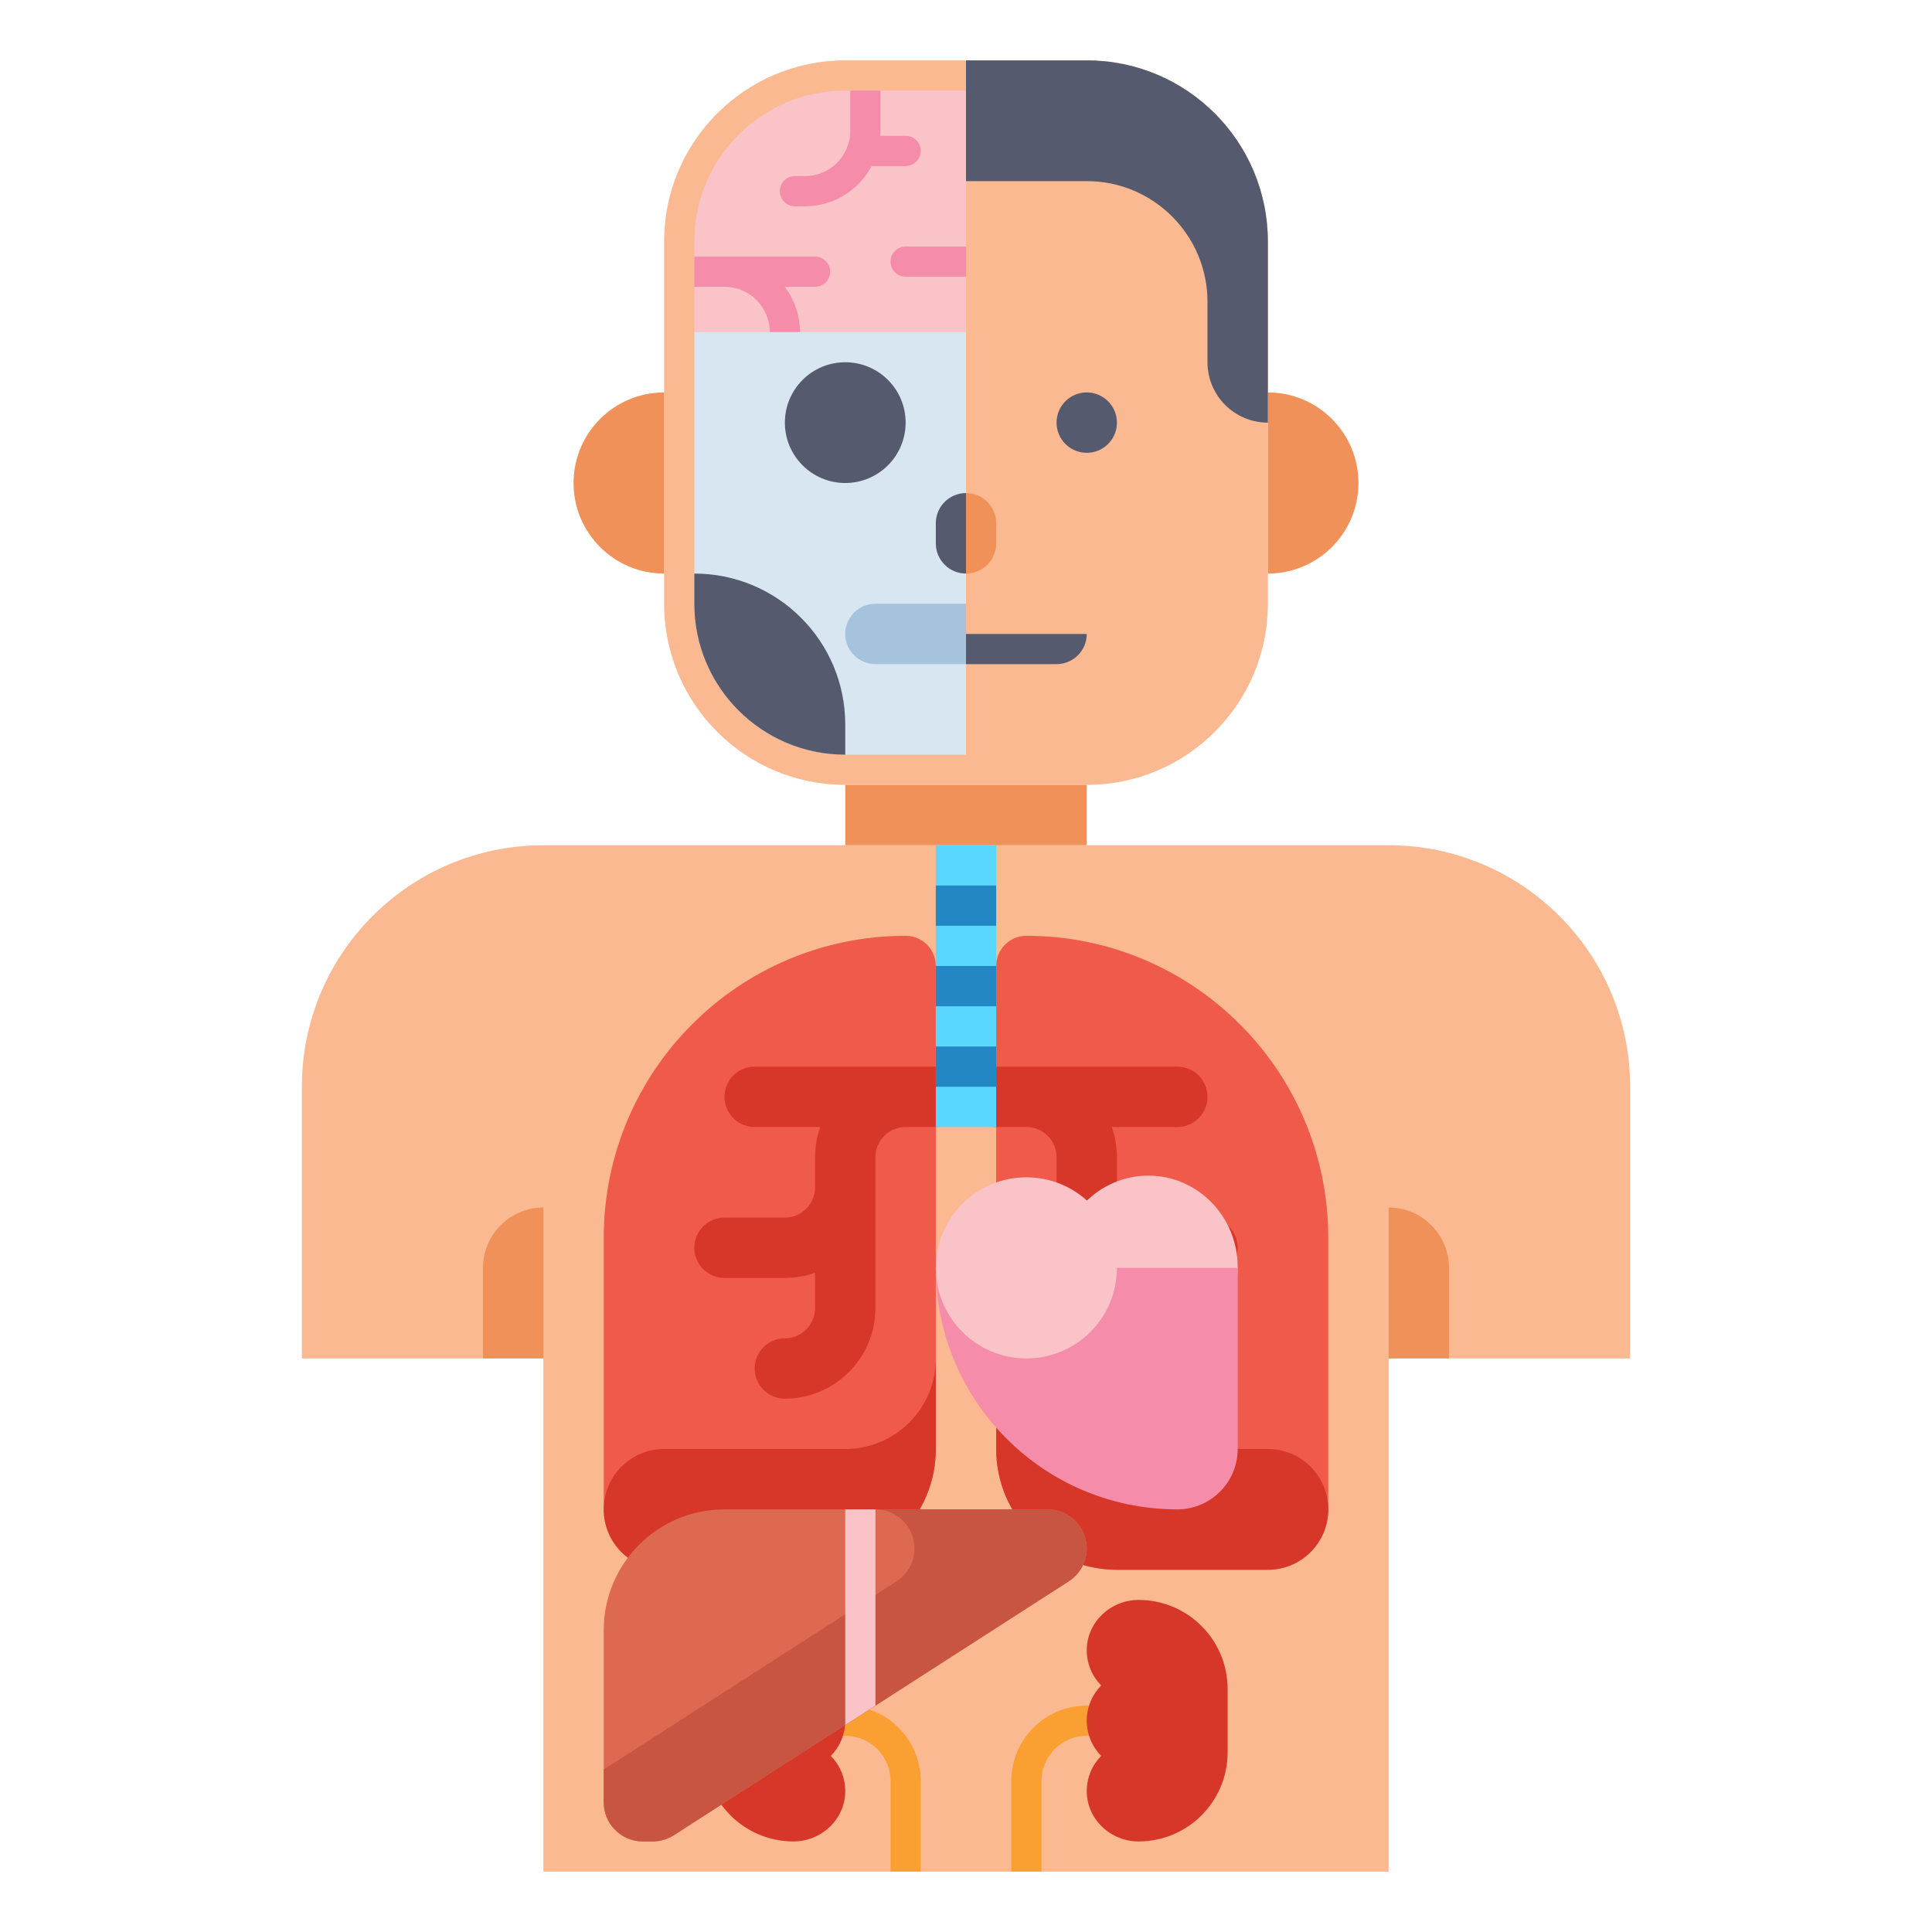 <?xml version="1.0" encoding="UTF-8"?>
<svg xmlns="http://www.w3.org/2000/svg" id="Layer_1" height="512" viewBox="0 0 512 512" width="512">
  <g>
    <g>
      <path d="m368 224h-224c-35.346 0-64 28.654-64 64v72h64v136h224v-136h64v-72c0-35.346-28.654-64-64-64z" fill="#fab991"></path>
    </g>
    <g>
      <path d="m288 208h-64c-26.51 0-48-21.49-48-48v-96c0-26.51 21.49-48 48-48h64c26.51 0 48 21.49 48 48v96c0 26.51-21.49 48-48 48z" fill="#fab991"></path>
    </g>
    <g>
      <path d="m336 152v-48c13.255 0 24 10.745 24 24 0 13.255-10.745 24-24 24z" fill="#f0915a"></path>
    </g>
    <g>
      <path d="m176 152v-48c-13.255 0-24 10.745-24 24 0 13.255 10.745 24 24 24z" fill="#f0915a"></path>
    </g>
    <g>
      <path d="m224 208h64v16h-64z" fill="#f0915a"></path>
    </g>
    <g>
      <path d="m276 496h-8v-24c0-11.028 8.972-20 20-20h8v8h-8c-6.617 0-12 5.383-12 12z" fill="#faa032"></path>
    </g>
    <g>
      <path d="m244 496h-8v-24c0-6.617-5.383-12-12-12h-8v-8h8c11.028 0 20 8.972 20 20z" fill="#faa032"></path>
    </g>
    <g>
      <path d="m301.728 424c-7.408 0-13.699 5.872-13.728 13.28-.014 3.657 1.448 6.97 3.819 9.387-2.36 2.405-3.819 5.698-3.819 9.333 0 3.636 1.459 6.928 3.819 9.333-2.372 2.417-3.834 5.73-3.819 9.388.03 7.407 6.321 13.279 13.728 13.279 13.037 0 23.605-10.568 23.605-23.605v-16.79c0-13.037-10.568-23.605-23.605-23.605z" fill="#d73728"></path>
    </g>
    <g>
      <path d="m210.272 424c7.408 0 13.699 5.872 13.728 13.28.014 3.657-1.448 6.97-3.819 9.387 2.36 2.405 3.819 5.698 3.819 9.333 0 3.636-1.459 6.928-3.819 9.333 2.372 2.417 3.834 5.73 3.819 9.388-.03 7.407-6.321 13.279-13.728 13.279-13.037 0-23.605-10.568-23.605-23.605v-16.79c0-13.037 10.568-23.605 23.605-23.605z" fill="#d73728"></path>
    </g>
    <g>
      <path d="m368 320v40h16v-24c0-8.837-7.163-16-16-16z" fill="#f0915a"></path>
    </g>
    <g>
      <path d="m144 320v40h-16v-24c0-8.837 7.163-16 16-16z" fill="#f0915a"></path>
    </g>
    <g>
      <path d="m256 16v32h32c17.673 0 32 14.327 32 32v16c0 8.837 7.163 16 16 16v-48c0-26.51-21.49-48-48-48z" fill="#555a6e"></path>
    </g>
    <g>
      <path d="m184 88h72v-64h-32c-22.091 0-40 17.909-40 40z" fill="#fac3c8"></path>
    </g>
    <g>
      <path d="m184 88h72v112h-32c-22.091 0-40-17.909-40-40z" fill="#d7e6f0"></path>
    </g>
    <g fill="#f58caa">
      <path d="m213.333 46.667h-2.666c-2.209 0-4 1.791-4 4s1.791 4 4 4h2.666c7.658 0 14.316-4.33 17.675-10.667h8.992c2.209 0 4-1.791 4-4s-1.791-4-4-4h-6.735c.03-.443.068-.883.068-1.333v-10.667h-8v10.667c0 6.617-5.383 12-12 12z"></path>
      <path d="m216 76c2.209 0 4-1.791 4-4s-1.791-4-4-4h-32v8h8c6.617 0 12 5.383 12 12h8c0-4.505-1.515-8.653-4.038-12z"></path>
      <path d="m240 65.333c-2.209 0-4 1.791-4 4s1.791 4 4 4h16v-8z"></path>
    </g>
    <g>
      <circle cx="224" cy="112" fill="#555a6e" r="16"></circle>
    </g>
    <g>
      <circle cx="288" cy="112" fill="#555a6e" r="8"></circle>
    </g>
    <g>
      <path d="m184 152c22.091 0 40 17.909 40 40v8c-22.091 0-40-17.909-40-40z" fill="#555a6e"></path>
    </g>
    <g>
      <path d="m232 176h24v-16h-24c-4.418 0-8 3.582-8 8 0 4.418 3.582 8 8 8z" fill="#a5c3dc"></path>
    </g>
    <g>
      <path d="m280 176h-24v-8h32c0 4.418-3.582 8-8 8z" fill="#555a6e"></path>
    </g>
    <g>
      <path d="m256 152v-21.333c-4.418 0-8 3.582-8 8v5.333c0 4.418 3.582 8 8 8z" fill="#555a6e"></path>
    </g>
    <g>
      <path d="m256 152c4.418 0 8-3.582 8-8v-5.333c0-4.418-3.582-8-8-8z" fill="#f0915a"></path>
    </g>
    <g>
      <g>
        <path d="m176 416h40c17.673 0 32-14.327 32-32v-128c0-4.418-3.582-8-8-8-44.183 0-80 35.817-80 80v72c0 8.837 7.163 16 16 16z" fill="#f05a4b"></path>
      </g>
      <g>
        <path d="m336 416h-40c-17.673 0-32-14.327-32-32v-128c0-4.418 3.582-8 8-8 44.183 0 80 35.817 80 80v72c0 8.837-7.163 16-16 16z" fill="#f05a4b"></path>
      </g>
      <g>
        <path d="m248 360v24c0 17.673-14.327 32-32 32h-40c-8.837 0-16-7.163-16-16 0-8.837 7.163-16 16-16h48c13.255 0 24-10.745 24-24z" fill="#d73728"></path>
      </g>
      <g>
        <path d="m264 360v24c0 17.673 14.327 32 32 32h40c8.837 0 16-7.163 16-16 0-8.837-7.163-16-16-16h-48c-13.255 0-24-10.745-24-24z" fill="#d73728"></path>
      </g>
    </g>
    <path d="m320 322.667h-16c-4.411 0-8-3.589-8-8v-8c0-2.804-.488-5.496-1.376-8h17.376c4.418 0 8-3.582 8-8s-3.582-8-8-8h-48c-4.418 0-8 3.582-8 8s3.582 8 8 8h8c4.411 0 8 3.589 8 8v40c0 13.234 10.767 24 24 24 4.418 0 8-3.582 8-8s-3.582-8-8-8c-4.411 0-8-3.589-8-8v-9.376c2.504.888 5.196 1.376 8 1.376h16c4.418 0 8-3.582 8-8s-3.582-8-8-8z" fill="#d73728"></path>
    <path d="m248 282.667h-48c-4.418 0-8 3.582-8 8s3.582 8 8 8h17.376c-.888 2.504-1.376 5.196-1.376 8v8c0 4.411-3.589 8-8 8h-16c-4.418 0-8 3.582-8 8s3.582 8 8 8h16c2.804 0 5.496-.488 8-1.376v9.376c0 4.411-3.589 8-8 8-4.418 0-8 3.582-8 8s3.582 8 8 8c13.233 0 24-10.766 24-24v-40c0-4.411 3.589-8 8-8h8c4.418 0 8-3.582 8-8s-3.582-8-8-8z" fill="#d73728"></path>
    <g>
      <path d="m248 224h16v74.667h-16z" fill="#5ad7ff"></path>
    </g>
    <g>
      <ellipse cx="304.314" cy="335.776" fill="#fac3c8" rx="23.686" ry="24.224"></ellipse>
    </g>
    <g>
      <path d="m248 336c0 35.346 28.654 64 64 64 8.837 0 16-7.163 16-16v-48z" fill="#f58caa"></path>
    </g>
    <g>
      <circle cx="272" cy="336" fill="#fac3c8" r="24"></circle>
    </g>
    <g>
      <path d="m172.96 488h-2.611c-5.716 0-10.35-4.634-10.35-10.35v-45.65c0-17.673 14.327-32 32-32h85.65c5.716 0 10.35 4.634 10.35 10.35 0 3.522-1.791 6.802-4.753 8.706l-104.69 67.301c-1.668 1.072-3.611 1.643-5.596 1.643z" fill="#dc6950"></path>
    </g>
    <g>
      <path d="m277.65 400h-45.65c5.716 0 10.35 4.634 10.35 10.35 0 3.522-1.791 6.802-4.753 8.706l-77.597 49.883v8.711c0 5.716 4.634 10.35 10.35 10.35h2.611c1.984 0 3.927-.571 5.596-1.644l104.69-67.301c2.962-1.904 4.753-5.184 4.753-8.706 0-5.715-4.634-10.349-10.35-10.349z" fill="#c85541"></path>
    </g>
    <g>
      <path d="m232 452v-52h-8v57.143z" fill="#fac3c8"></path>
    </g>
    <g>
      <path d="m248 234.667h16v10.667h-16z" fill="#2387c3"></path>
    </g>
    <g>
      <path d="m248 256h16v10.667h-16z" fill="#2387c3"></path>
    </g>
    <g>
      <path d="m248 277.333h16v10.667h-16z" fill="#2387c3"></path>
    </g>
  </g>
</svg>
